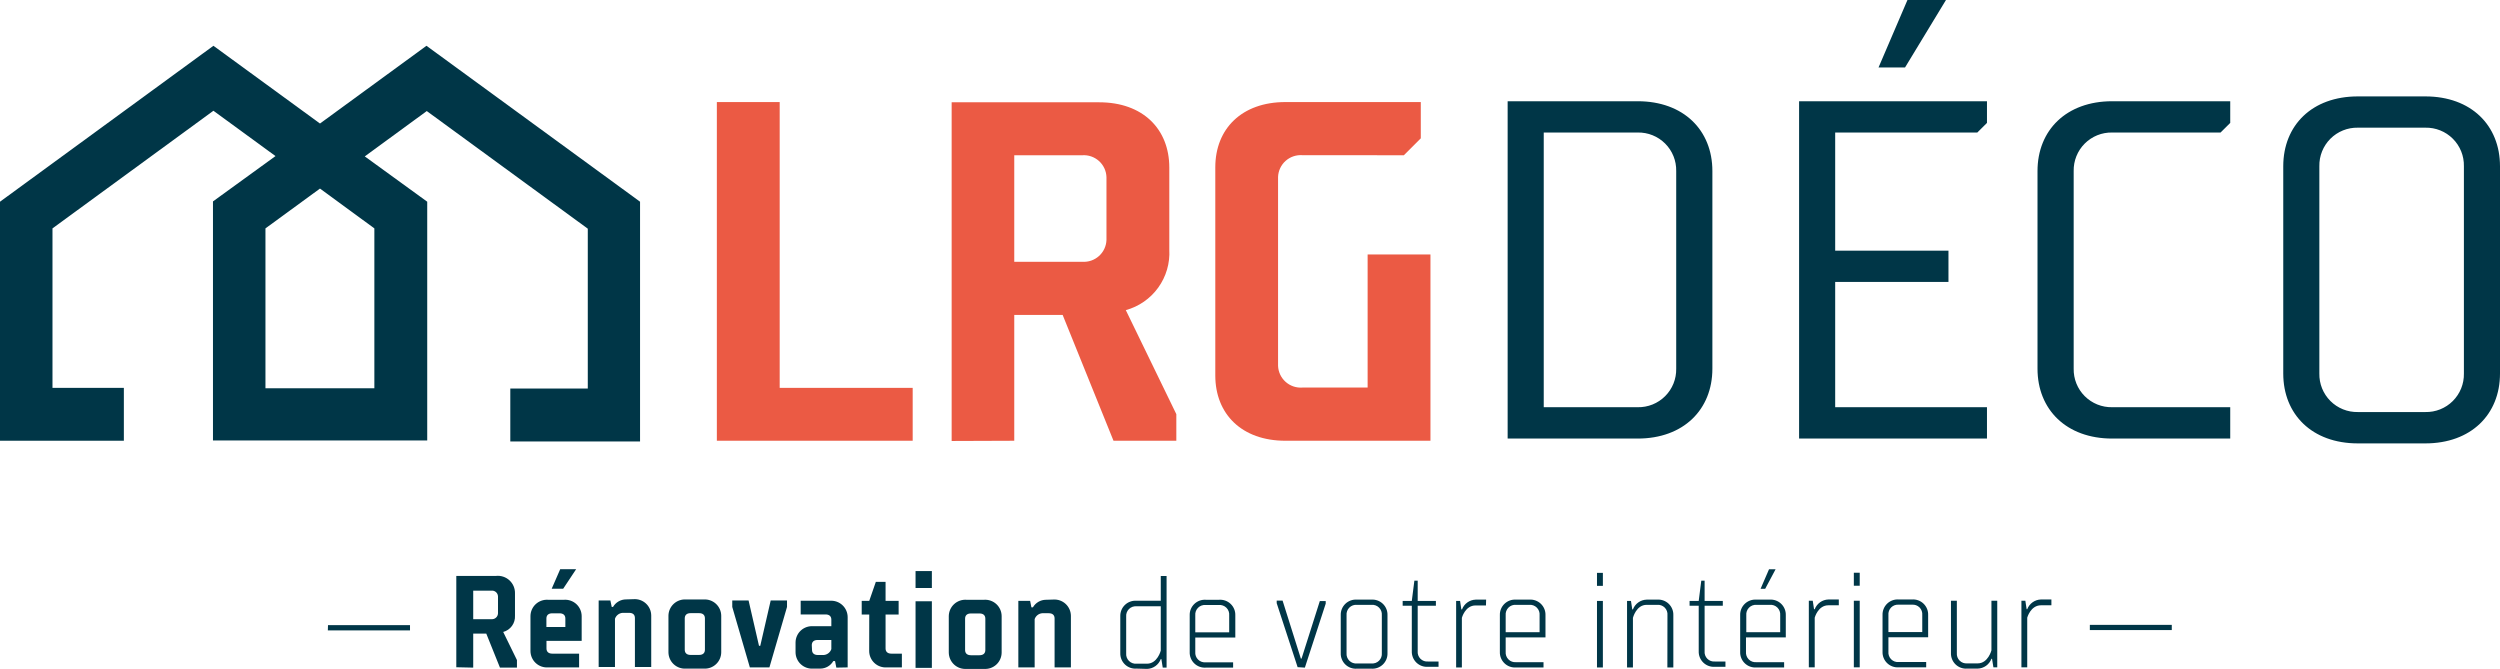 <svg width="344" height="92" viewBox="0 0 344 92" fill="none" xmlns="http://www.w3.org/2000/svg">
<g clip-path="url(#clip0_404:102)">
<path d="M287.562 86.698H298.837V85.981H287.562V86.698ZM282.273 82.488H280.839C280.426 82.498 280.026 82.631 279.689 82.87C279.352 83.109 279.094 83.443 278.947 83.829H278.864L278.688 82.665H278.147V91.823H278.947V84.993C278.947 84.993 279.405 83.288 280.839 83.288H282.273V82.488ZM269.262 82.665H268.452V89.848C268.44 90.142 268.492 90.434 268.602 90.707C268.712 90.979 268.878 91.225 269.09 91.429C269.302 91.632 269.555 91.788 269.832 91.886C270.109 91.985 270.403 92.023 270.696 92H272.13C272.544 91.989 272.945 91.854 273.282 91.613C273.619 91.373 273.877 91.037 274.022 90.648H274.105L274.292 91.823H274.822V82.665H274.022V89.484C274.022 89.484 273.564 91.282 272.13 91.282H270.696C270.503 91.3 270.309 91.275 270.127 91.209C269.945 91.143 269.78 91.038 269.643 90.901C269.506 90.764 269.401 90.599 269.336 90.417C269.27 90.235 269.245 90.041 269.262 89.848V82.665ZM265.043 91.823V91.095H261.281C261.088 91.115 260.893 91.091 260.71 91.026C260.527 90.961 260.361 90.856 260.224 90.718C260.087 90.581 259.982 90.415 259.917 90.232C259.851 90.049 259.828 89.854 259.847 89.661V87.686H265.313V84.64C265.325 84.346 265.273 84.053 265.163 83.781C265.053 83.508 264.887 83.263 264.674 83.059C264.462 82.856 264.21 82.7 263.933 82.601C263.656 82.503 263.361 82.464 263.069 82.488H261.281C260.988 82.464 260.694 82.503 260.417 82.601C260.14 82.7 259.888 82.856 259.675 83.059C259.463 83.263 259.297 83.508 259.187 83.781C259.076 84.053 259.025 84.346 259.037 84.64V89.661C259.024 89.955 259.074 90.249 259.183 90.523C259.293 90.797 259.459 91.044 259.671 91.248C259.884 91.453 260.137 91.61 260.415 91.709C260.692 91.808 260.988 91.847 261.281 91.823H265.043ZM263.069 83.205C263.262 83.186 263.457 83.21 263.64 83.275C263.822 83.34 263.989 83.445 264.126 83.582C264.263 83.719 264.368 83.886 264.433 84.069C264.498 84.251 264.522 84.447 264.503 84.64V86.968H259.847V84.64C259.828 84.447 259.851 84.251 259.917 84.069C259.982 83.886 260.087 83.719 260.224 83.582C260.361 83.445 260.527 83.34 260.71 83.275C260.893 83.21 261.088 83.186 261.281 83.205H263.069ZM255.898 78.808H255.088V80.596H255.898V78.808ZM255.898 82.665H255.088V91.823H255.898V82.665ZM253.02 82.488H251.586C251.175 82.5 250.777 82.634 250.442 82.873C250.107 83.112 249.851 83.444 249.705 83.829H249.611L249.435 82.665H248.894V91.823H249.705V84.993C249.705 84.993 250.152 83.288 251.586 83.288H253.02V82.488ZM243.418 78.33L242.254 81.022H242.888L244.322 78.33H243.418ZM245.496 91.844V91.116H241.682C241.49 91.134 241.295 91.109 241.113 91.043C240.931 90.977 240.766 90.872 240.629 90.735C240.492 90.598 240.387 90.433 240.322 90.251C240.256 90.069 240.231 89.874 240.248 89.682V87.707H245.725V84.661C245.736 84.367 245.685 84.074 245.575 83.802C245.465 83.529 245.298 83.283 245.086 83.08C244.874 82.877 244.621 82.721 244.344 82.622C244.067 82.524 243.773 82.485 243.48 82.509H241.682C241.39 82.487 241.097 82.526 240.821 82.626C240.546 82.725 240.294 82.881 240.083 83.084C239.872 83.287 239.707 83.533 239.597 83.804C239.488 84.076 239.437 84.368 239.448 84.661V89.682C239.435 89.975 239.485 90.268 239.594 90.541C239.703 90.814 239.868 91.061 240.079 91.265C240.291 91.469 240.543 91.627 240.819 91.726C241.095 91.826 241.389 91.866 241.682 91.844H245.496ZM243.522 83.226C243.714 83.208 243.909 83.234 244.091 83.299C244.273 83.365 244.438 83.47 244.575 83.607C244.711 83.744 244.817 83.909 244.882 84.091C244.948 84.273 244.973 84.468 244.956 84.661V86.989H240.29V84.661C240.272 84.468 240.297 84.273 240.363 84.091C240.429 83.909 240.534 83.744 240.671 83.607C240.808 83.47 240.973 83.365 241.155 83.299C241.337 83.234 241.531 83.208 241.724 83.226H243.522ZM237.058 82.685H234.554V79.899H234.096L233.743 82.685H232.486V83.351H233.743V89.588C233.73 89.882 233.78 90.176 233.89 90.45C233.999 90.724 234.165 90.971 234.378 91.176C234.59 91.38 234.843 91.537 235.121 91.636C235.398 91.735 235.694 91.774 235.988 91.75H237.422V91.023H235.988C235.794 91.042 235.599 91.018 235.417 90.953C235.234 90.888 235.068 90.783 234.93 90.646C234.793 90.508 234.688 90.342 234.623 90.159C234.558 89.976 234.534 89.781 234.554 89.588V83.351H237.058V82.685ZM229.43 91.844H230.251V84.661C230.263 84.367 230.211 84.074 230.101 83.802C229.991 83.529 229.825 83.283 229.613 83.08C229.4 82.877 229.148 82.721 228.871 82.622C228.594 82.524 228.299 82.485 228.007 82.509H226.573C226.162 82.521 225.764 82.655 225.429 82.894C225.094 83.132 224.837 83.465 224.692 83.85H224.598L224.422 82.685H223.881V91.844H224.692V85.014C224.692 85.014 225.139 83.226 226.573 83.226H228.007C228.2 83.207 228.395 83.23 228.578 83.296C228.761 83.361 228.927 83.466 229.064 83.603C229.201 83.74 229.306 83.906 229.371 84.089C229.436 84.272 229.46 84.467 229.441 84.661L229.43 91.844ZM220.556 78.829H219.745V80.617H220.556V78.829ZM220.556 82.685H219.745V91.844H220.556V82.685ZM212.388 91.844V91.116H208.616C208.423 91.134 208.229 91.109 208.047 91.043C207.865 90.977 207.699 90.872 207.563 90.735C207.426 90.598 207.321 90.433 207.255 90.251C207.189 90.069 207.164 89.874 207.181 89.682V87.707H212.658V84.661C212.669 84.367 212.618 84.074 212.508 83.802C212.398 83.529 212.231 83.283 212.019 83.08C211.807 82.877 211.554 82.721 211.277 82.622C211.001 82.524 210.706 82.485 210.413 82.509H208.616C208.324 82.487 208.03 82.526 207.755 82.626C207.479 82.725 207.228 82.881 207.017 83.084C206.806 83.287 206.64 83.533 206.531 83.804C206.421 84.076 206.37 84.368 206.381 84.661V89.682C206.369 89.975 206.418 90.268 206.527 90.541C206.636 90.814 206.802 91.061 207.013 91.265C207.224 91.469 207.476 91.627 207.752 91.726C208.028 91.826 208.323 91.866 208.616 91.844H212.388ZM210.413 83.226C210.606 83.208 210.8 83.234 210.982 83.299C211.164 83.365 211.329 83.47 211.466 83.607C211.603 83.744 211.708 83.909 211.774 84.091C211.84 84.273 211.865 84.468 211.847 84.661V86.989H207.181V84.661C207.164 84.468 207.189 84.273 207.255 84.091C207.321 83.909 207.426 83.744 207.563 83.607C207.699 83.47 207.865 83.365 208.047 83.299C208.229 83.234 208.423 83.208 208.616 83.226H210.413ZM204.49 82.509H203.056C202.645 82.521 202.247 82.655 201.912 82.894C201.577 83.132 201.321 83.465 201.175 83.85H201.081L200.905 82.685H200.364V91.844H201.154V85.014C201.154 85.014 201.601 83.309 203.035 83.309H204.469L204.49 82.509ZM197.579 82.685H195.075V79.899H194.618L194.264 82.685H193.007V83.351H194.264V89.588C194.252 89.882 194.302 90.176 194.411 90.45C194.521 90.724 194.687 90.971 194.899 91.176C195.112 91.38 195.365 91.537 195.642 91.636C195.92 91.735 196.215 91.774 196.509 91.75H197.943V91.023H196.509C196.316 91.042 196.121 91.018 195.938 90.953C195.755 90.888 195.589 90.783 195.452 90.646C195.315 90.508 195.21 90.342 195.144 90.159C195.079 89.976 195.056 89.781 195.075 89.588V83.351H197.579V82.685ZM188.705 83.226C188.898 83.208 189.092 83.234 189.274 83.299C189.456 83.365 189.621 83.47 189.758 83.607C189.895 83.744 190 83.909 190.066 84.091C190.131 84.273 190.156 84.468 190.139 84.661V89.858C190.156 90.051 190.131 90.245 190.066 90.427C190 90.609 189.895 90.775 189.758 90.912C189.621 91.049 189.456 91.154 189.274 91.219C189.092 91.285 188.898 91.311 188.705 91.293H186.73C186.537 91.312 186.341 91.288 186.158 91.223C185.975 91.158 185.808 91.053 185.67 90.916C185.532 90.779 185.426 90.613 185.36 90.43C185.293 90.247 185.268 90.052 185.286 89.858V84.661C185.268 84.467 185.293 84.272 185.36 84.089C185.426 83.906 185.532 83.74 185.67 83.603C185.808 83.466 185.975 83.361 186.158 83.296C186.341 83.231 186.537 83.207 186.73 83.226H188.705ZM186.73 82.509C186.438 82.485 186.143 82.524 185.866 82.622C185.589 82.721 185.337 82.877 185.125 83.08C184.913 83.283 184.746 83.529 184.636 83.802C184.526 84.074 184.475 84.367 184.486 84.661V89.858C184.475 90.152 184.526 90.445 184.636 90.717C184.746 90.99 184.913 91.236 185.125 91.439C185.337 91.642 185.589 91.798 185.866 91.897C186.143 91.995 186.438 92.034 186.73 92.01H188.684C188.976 92.032 189.269 91.993 189.545 91.893C189.82 91.794 190.072 91.638 190.283 91.435C190.494 91.232 190.66 90.986 190.769 90.715C190.879 90.443 190.929 90.151 190.918 89.858V84.661C190.929 84.368 190.879 84.076 190.769 83.804C190.66 83.533 190.494 83.287 190.283 83.084C190.072 82.881 189.82 82.725 189.545 82.626C189.269 82.526 188.976 82.487 188.684 82.509H186.73ZM179.55 91.865L182.418 83.06V82.706H181.607L179.092 90.628H178.999L176.484 82.644H175.674V82.997L178.552 91.802L179.55 91.865ZM169.677 91.865V91.137H165.905C165.712 91.154 165.518 91.129 165.336 91.064C165.154 90.998 164.989 90.893 164.852 90.756C164.715 90.619 164.61 90.454 164.544 90.272C164.479 90.09 164.454 89.895 164.471 89.702V87.727H169.979V84.681C169.99 84.388 169.939 84.095 169.829 83.823C169.719 83.55 169.552 83.304 169.34 83.101C169.128 82.897 168.875 82.741 168.598 82.643C168.322 82.544 168.027 82.506 167.734 82.529H165.936C165.644 82.507 165.351 82.547 165.076 82.646C164.8 82.745 164.548 82.902 164.338 83.105C164.127 83.308 163.961 83.553 163.851 83.825C163.742 84.097 163.691 84.389 163.702 84.681V89.702C163.69 89.996 163.739 90.289 163.848 90.562C163.957 90.835 164.122 91.082 164.334 91.286C164.545 91.49 164.797 91.647 165.073 91.747C165.349 91.847 165.643 91.887 165.936 91.865H169.677ZM167.703 83.247C167.896 83.229 168.09 83.254 168.272 83.32C168.454 83.386 168.619 83.491 168.756 83.628C168.893 83.765 168.998 83.93 169.064 84.112C169.13 84.294 169.155 84.489 169.137 84.681V87.01H164.471V84.681C164.454 84.489 164.479 84.294 164.544 84.112C164.61 83.93 164.715 83.765 164.852 83.628C164.989 83.491 165.154 83.386 165.336 83.32C165.518 83.254 165.712 83.229 165.905 83.247H167.703ZM157.831 92.041C158.245 92.03 158.646 91.896 158.983 91.655C159.32 91.414 159.577 91.078 159.722 90.69H159.805L159.992 91.865H160.522V79.255H159.722V82.665H156.397C156.104 82.641 155.809 82.68 155.533 82.778C155.256 82.876 155.003 83.032 154.791 83.236C154.579 83.439 154.412 83.685 154.302 83.958C154.192 84.23 154.141 84.523 154.152 84.817V89.848C154.141 90.142 154.192 90.434 154.302 90.707C154.412 90.979 154.579 91.225 154.791 91.429C155.003 91.632 155.256 91.788 155.533 91.886C155.809 91.985 156.104 92.023 156.397 92L157.831 92.041ZM159.722 89.526C159.722 89.526 159.265 91.324 157.831 91.324H156.397C156.204 91.342 156.01 91.317 155.828 91.251C155.646 91.185 155.481 91.08 155.344 90.943C155.207 90.806 155.102 90.641 155.036 90.459C154.97 90.277 154.945 90.082 154.963 89.889V84.858C154.945 84.665 154.97 84.471 155.036 84.289C155.102 84.107 155.207 83.942 155.344 83.805C155.481 83.668 155.646 83.563 155.828 83.497C156.01 83.431 156.204 83.406 156.397 83.424H159.722V89.526ZM143.927 82.529C143.562 82.53 143.204 82.626 142.889 82.809C142.573 82.991 142.311 83.253 142.129 83.569H141.921L141.744 82.675H140.123V91.834H142.368V85.191C142.444 84.969 142.582 84.775 142.767 84.631C142.951 84.487 143.174 84.4 143.407 84.38H144.301C144.841 84.38 145.111 84.65 145.111 85.097V91.834H147.356V84.733C147.352 84.425 147.286 84.12 147.161 83.838C147.035 83.556 146.854 83.303 146.627 83.094C146.4 82.884 146.133 82.724 145.842 82.621C145.551 82.519 145.242 82.477 144.935 82.498L143.927 82.529ZM134.771 90.16H133.607C133.067 90.16 132.797 89.889 132.797 89.442V85.128C132.797 84.681 133.067 84.411 133.607 84.411H134.771C135.312 84.411 135.582 84.681 135.582 85.128V89.442C135.582 89.889 135.312 90.16 134.771 90.16ZM130.552 89.796C130.556 90.106 130.623 90.412 130.748 90.695C130.874 90.978 131.057 91.233 131.284 91.443C131.512 91.653 131.78 91.815 132.072 91.918C132.365 92.02 132.675 92.063 132.984 92.041H135.405C135.714 92.063 136.024 92.02 136.315 91.918C136.607 91.814 136.874 91.653 137.101 91.442C137.328 91.232 137.51 90.978 137.634 90.694C137.759 90.411 137.824 90.105 137.827 89.796V84.764C137.823 84.456 137.757 84.151 137.631 83.869C137.506 83.588 137.324 83.334 137.098 83.125C136.871 82.916 136.604 82.755 136.313 82.653C136.022 82.55 135.713 82.508 135.405 82.529H132.984C132.676 82.508 132.366 82.55 132.075 82.652C131.783 82.755 131.516 82.915 131.288 83.124C131.061 83.333 130.878 83.587 130.751 83.869C130.625 84.151 130.557 84.456 130.552 84.764V89.796ZM128.225 78.579H125.98V80.908H128.225V78.579ZM128.225 82.737H125.98V91.896H128.225V82.737ZM119.599 89.588C119.601 89.897 119.667 90.203 119.792 90.486C119.916 90.769 120.098 91.024 120.325 91.234C120.551 91.445 120.819 91.607 121.111 91.71C121.402 91.813 121.712 91.855 122.021 91.834H124.099V89.942H122.665C122.125 89.942 121.854 89.671 121.854 89.224V84.557H123.652V82.675H121.854V80.066H120.514L119.61 82.675H118.571V84.557H119.61L119.599 89.588ZM116.638 91.834V84.91C116.636 84.601 116.57 84.295 116.445 84.012C116.321 83.728 116.139 83.474 115.912 83.263C115.686 83.053 115.418 82.891 115.126 82.788C114.835 82.686 114.525 82.643 114.216 82.665H110.174V84.546H113.593C114.123 84.546 114.393 84.817 114.393 85.263V86.168H111.889C111.581 86.145 111.271 86.186 110.979 86.288C110.688 86.389 110.42 86.55 110.193 86.76C109.966 86.969 109.784 87.223 109.66 87.506C109.535 87.789 109.469 88.094 109.467 88.403V89.754C109.469 90.064 109.535 90.37 109.66 90.653C109.784 90.936 109.966 91.191 110.193 91.401C110.419 91.611 110.687 91.773 110.979 91.876C111.27 91.979 111.58 92.021 111.889 92H112.876C113.239 91.998 113.594 91.9 113.908 91.718C114.221 91.536 114.482 91.275 114.663 90.96H114.902L115.079 91.865L116.638 91.834ZM111.702 88.777C111.702 88.33 111.972 88.06 112.512 88.06H114.393V89.318C114.317 89.539 114.179 89.734 113.994 89.878C113.809 90.022 113.587 90.109 113.354 90.129H112.543C112.003 90.129 111.733 89.858 111.733 89.411L111.702 88.777ZM105.872 91.834L108.293 83.517V82.623H106.048L104.614 88.86H104.438L103.004 82.623H100.759V83.517L103.18 91.834H105.872ZM96.197 90.118H95.023C94.493 90.118 94.222 89.848 94.222 89.401V85.087C94.222 84.64 94.493 84.37 95.023 84.37H96.197C96.727 84.37 96.997 84.64 96.997 85.087V89.401C96.997 89.848 96.727 90.118 96.197 90.118ZM91.978 89.754C91.98 90.064 92.046 90.37 92.17 90.653C92.295 90.936 92.476 91.191 92.703 91.401C92.93 91.611 93.198 91.773 93.489 91.876C93.781 91.979 94.091 92.021 94.399 92H96.82C97.129 92.021 97.439 91.979 97.731 91.876C98.022 91.773 98.29 91.611 98.516 91.401C98.743 91.191 98.925 90.936 99.049 90.653C99.174 90.37 99.24 90.064 99.242 89.754V84.723C99.238 84.414 99.172 84.11 99.046 83.828C98.921 83.546 98.74 83.293 98.513 83.083C98.286 82.874 98.019 82.713 97.728 82.611C97.437 82.508 97.128 82.467 96.82 82.488H94.399C94.091 82.467 93.783 82.508 93.492 82.611C93.201 82.713 92.934 82.874 92.707 83.083C92.48 83.293 92.299 83.546 92.173 83.828C92.048 84.11 91.981 84.414 91.978 84.723V89.754ZM86.148 82.478C85.784 82.478 85.426 82.574 85.11 82.757C84.795 82.939 84.533 83.201 84.35 83.517H84.174L83.987 82.623H82.376V91.781H84.621V85.139C84.696 84.917 84.835 84.723 85.019 84.579C85.204 84.435 85.427 84.348 85.66 84.328H86.564C87.104 84.328 87.364 84.598 87.364 85.045V91.781H89.609V84.681C89.605 84.373 89.539 84.068 89.413 83.786C89.288 83.504 89.106 83.251 88.88 83.042C88.653 82.832 88.386 82.672 88.095 82.569C87.804 82.467 87.495 82.425 87.187 82.446L86.148 82.478ZM77.086 78.319L75.912 81.012H77.492L79.279 78.319H77.086ZM79.684 91.834V89.942H76.006C75.465 89.942 75.195 89.671 75.195 89.224V88.185H80.038V84.764C80.034 84.456 79.968 84.151 79.842 83.869C79.717 83.588 79.535 83.334 79.309 83.125C79.082 82.916 78.815 82.755 78.524 82.653C78.233 82.55 77.924 82.508 77.616 82.529H75.413C75.106 82.508 74.797 82.55 74.506 82.653C74.215 82.755 73.948 82.916 73.721 83.125C73.494 83.334 73.313 83.588 73.187 83.869C73.062 84.151 72.996 84.456 72.992 84.764V89.588C72.994 89.897 73.06 90.203 73.184 90.486C73.309 90.769 73.49 91.024 73.717 91.234C73.944 91.445 74.212 91.607 74.503 91.71C74.795 91.813 75.105 91.855 75.413 91.834H79.684ZM76.983 84.39C77.523 84.39 77.793 84.661 77.793 85.108V86.272H75.185V85.108C75.185 84.661 75.455 84.39 75.995 84.39H76.983ZM67.63 81.272C67.742 81.262 67.855 81.275 67.962 81.31C68.068 81.346 68.167 81.403 68.25 81.478C68.334 81.553 68.402 81.644 68.449 81.747C68.496 81.849 68.521 81.96 68.524 82.072V84.39C68.521 84.503 68.496 84.614 68.449 84.717C68.402 84.82 68.335 84.912 68.251 84.988C68.167 85.064 68.069 85.122 67.962 85.158C67.856 85.195 67.743 85.21 67.63 85.201H65.115V81.272H67.63ZM65.115 91.865V87.187H66.913L68.794 91.865H71.132V90.825L69.241 86.958C69.728 86.827 70.155 86.533 70.45 86.124C70.746 85.715 70.891 85.216 70.862 84.713V81.667C70.873 81.329 70.811 80.994 70.681 80.682C70.551 80.371 70.356 80.091 70.109 79.862C69.862 79.632 69.568 79.458 69.248 79.352C68.928 79.245 68.589 79.209 68.253 79.245H62.787V91.813L65.115 91.865ZM45.111 86.74H56.417V86.022H45.132L45.111 86.74Z" fill="#003647"/>
<path d="M333.723 61.011C340.02 61.011 344 57.03 344 51.395V22.881C344 17.236 340.02 13.265 333.723 13.265H324.443C318.145 13.265 314.176 17.236 314.176 22.881V51.395C314.176 57.03 318.145 61.011 324.443 61.011H333.723ZM333.723 17.568C334.424 17.553 335.122 17.68 335.773 17.941C336.424 18.202 337.016 18.593 337.512 19.09C338.008 19.586 338.399 20.178 338.66 20.829C338.922 21.481 339.048 22.179 339.033 22.881V51.395C339.047 52.096 338.919 52.793 338.657 53.443C338.395 54.094 338.004 54.684 337.508 55.179C337.012 55.675 336.421 56.065 335.771 56.325C335.12 56.586 334.423 56.712 333.723 56.697H324.443C323.743 56.711 323.047 56.584 322.398 56.322C321.748 56.061 321.159 55.671 320.664 55.176C320.169 54.681 319.779 54.09 319.517 53.441C319.256 52.791 319.129 52.095 319.143 51.395V22.881C319.127 22.18 319.254 21.483 319.514 20.832C319.775 20.181 320.165 19.59 320.66 19.093C321.155 18.597 321.745 18.206 322.395 17.944C323.045 17.682 323.742 17.554 324.443 17.568H333.723ZM305.55 18.234L306.88 16.913V13.93H290.638C284.341 13.93 280.361 17.901 280.361 23.535V50.73C280.361 56.364 284.341 60.346 290.638 60.346H306.88V56.032H290.638C289.938 56.046 289.243 55.918 288.593 55.657C287.944 55.395 287.354 55.005 286.859 54.51C286.364 54.015 285.974 53.425 285.713 52.775C285.452 52.126 285.324 51.43 285.338 50.73V23.535C285.324 22.835 285.452 22.14 285.713 21.49C285.974 20.84 286.364 20.25 286.859 19.755C287.354 19.26 287.944 18.87 288.593 18.608C289.243 18.347 289.938 18.22 290.638 18.234H305.55ZM262.466 0L258.486 9.283H262.133L267.766 0H262.466ZM273.408 13.93H247.554V60.346H273.408V56.032H252.521V38.796H268.109V34.492H252.521V18.234H272.078L273.408 16.913V13.93ZM225.346 60.346C231.644 60.346 235.624 56.364 235.624 50.73V23.535C235.624 17.901 231.644 13.93 225.346 13.93H207.452V60.346H225.346ZM225.346 18.234C226.046 18.22 226.742 18.347 227.391 18.608C228.041 18.87 228.63 19.26 229.125 19.755C229.62 20.25 230.01 20.84 230.272 21.49C230.533 22.14 230.66 22.835 230.646 23.535V50.73C230.66 51.43 230.533 52.126 230.272 52.775C230.01 53.425 229.62 54.015 229.125 54.51C228.63 55.005 228.041 55.395 227.391 55.657C226.742 55.918 226.046 56.046 225.346 56.032H212.419V18.234H225.346Z" fill="#003647"/>
<path d="M193.173 21.363L195.501 19.034V14.044H176.869C170.883 14.044 167.225 17.704 167.225 23.026V51.666C167.225 56.988 170.883 60.647 176.869 60.647H196.831V35.012H188.185V53.329H179.196C178.779 53.358 178.361 53.304 177.965 53.168C177.57 53.033 177.205 52.819 176.894 52.539C176.583 52.26 176.331 51.921 176.153 51.542C175.976 51.164 175.876 50.753 175.861 50.335V24.346C175.876 23.928 175.976 23.518 176.153 23.139C176.331 22.76 176.583 22.421 176.894 22.142C177.205 21.863 177.57 21.649 177.965 21.513C178.361 21.378 178.779 21.323 179.196 21.352L193.173 21.363ZM148.915 21.363C149.333 21.333 149.752 21.388 150.148 21.524C150.545 21.661 150.909 21.876 151.221 22.156C151.532 22.436 151.784 22.777 151.961 23.157C152.138 23.537 152.236 23.948 152.25 24.367V33.027C152.235 33.445 152.135 33.855 151.958 34.234C151.78 34.612 151.528 34.952 151.217 35.231C150.906 35.51 150.542 35.724 150.146 35.86C149.751 35.995 149.332 36.05 148.915 36.02H139.562V21.363H148.915ZM139.562 60.647V43.339H146.223L153.217 60.647H161.863V56.988L154.911 42.674C156.709 42.182 158.284 41.088 159.374 39.574C160.463 38.061 161.001 36.219 160.896 34.357V23.057C160.896 17.735 157.239 14.076 151.253 14.076H130.947V60.679L139.562 60.647ZM107.285 53.37V14.044H98.639V60.647H125.585V53.37H107.285Z" fill="#EB5A44"/>
<path d="M36.527 31.426L44.03 25.947L51.512 31.426V53.422H36.527V31.426ZM44.03 16.997L29.367 6.3L0 27.756V60.647H17.043V53.37H7.222V31.426L29.367 15.24L37.909 21.477L29.305 27.715V60.606H58.786V27.756L50.192 21.519L58.724 15.281L80.879 31.467V53.464H70.218V60.741H88.071V27.756L58.682 6.3L44.03 16.997Z" fill="#003647"/>
</g>
<defs>
<clipPath id="clip0_404:102">
<rect width="344" height="92" fill="white"/>
</clipPath>
</defs>
</svg>
